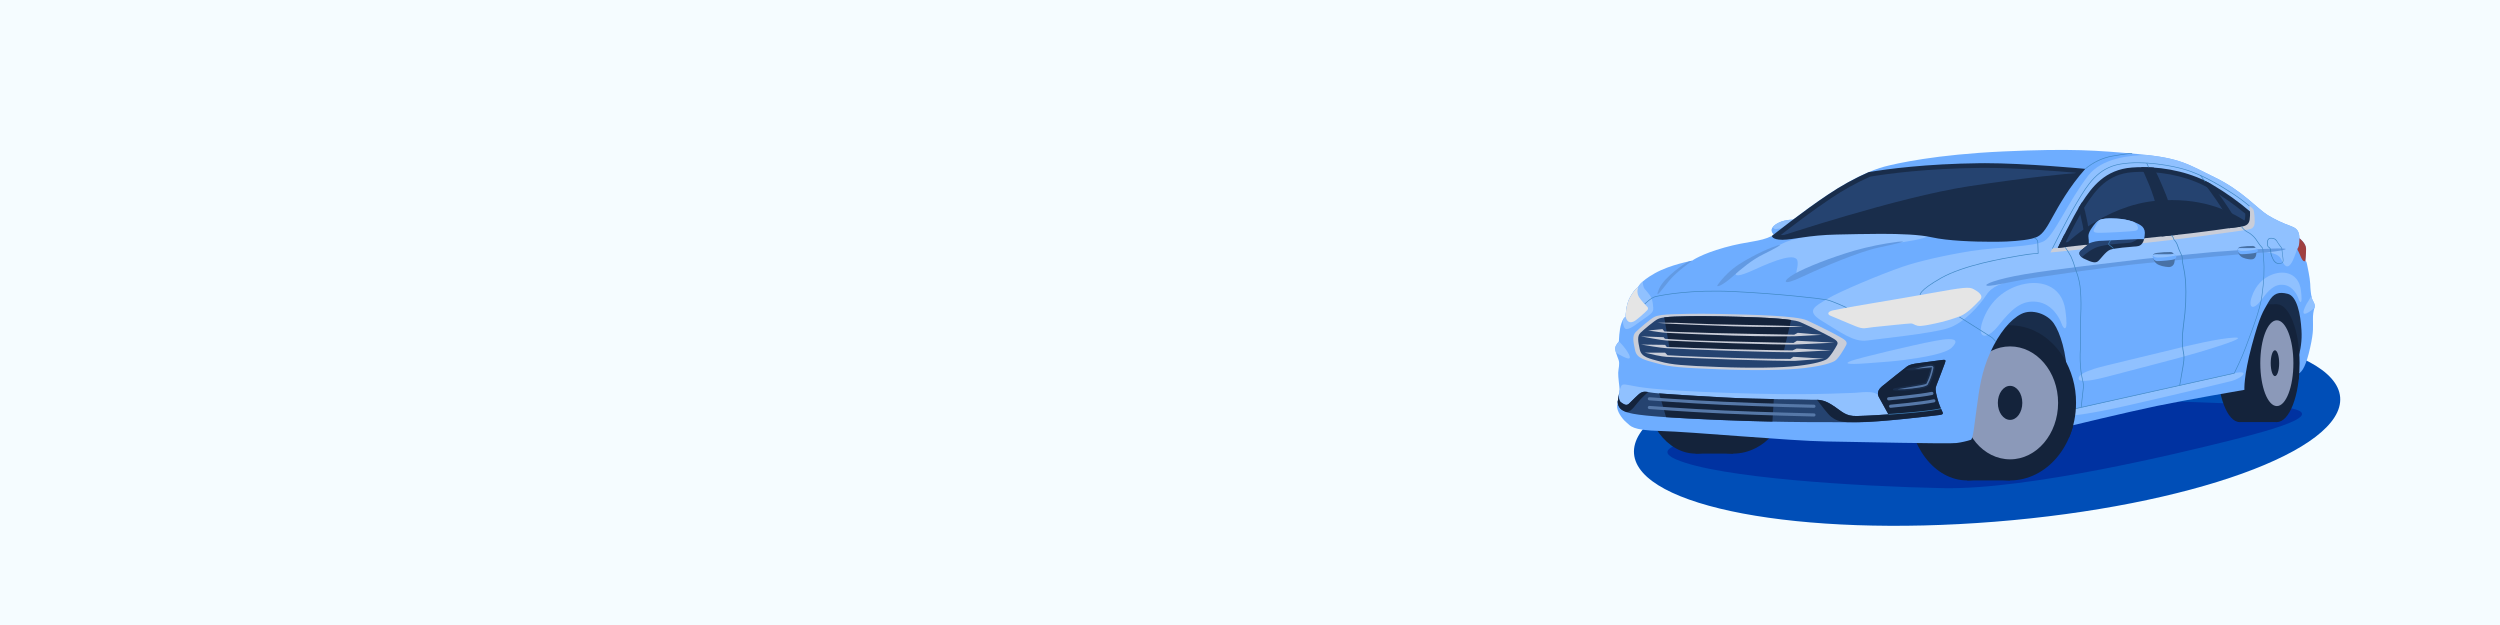 <?xml version="1.0" encoding="UTF-8"?> <svg xmlns="http://www.w3.org/2000/svg" width="1600" height="400" viewBox="0 0 1600 400" fill="none"><path d="M1600 0H0V400H1600V0Z" fill="#F5FCFF"></path><path d="M1276.66 333.906C1401.46 323.923 1500.42 288.264 1497.7 254.26C1494.97 220.255 1391.6 200.783 1266.81 210.766C1142.02 220.75 1043.05 256.409 1045.78 290.413C1048.5 324.417 1151.87 343.89 1276.66 333.906Z" fill="#004EB7"></path><path d="M1150.23 140.58C1150.23 140.58 1143.07 139.99 1138.06 142.67C1133.05 145.35 1132.58 147.92 1135.96 151.06C1139.34 154.2 1150.23 140.58 1150.23 140.58Z" fill="#6EADFF"></path><path d="M1150.23 140.58C1150.23 140.58 1143.07 139.99 1138.06 142.67C1136.76 143.296 1135.6 144.165 1134.63 145.23C1134.74 145.69 1135.02 146.091 1135.42 146.346C1135.82 146.602 1136.3 146.693 1136.76 146.6C1140.41 146.205 1143.98 145.296 1147.37 143.9C1149.06 142 1150.23 140.58 1150.23 140.58Z" fill="#90C1FF"></path><path d="M1155.18 272.11C1127.92 275.11 1045.18 282.17 1072.7 294.03C1100.22 305.89 1188.27 311.26 1243.26 312.42C1298.25 313.58 1396.35 289.59 1426.41 282.13C1456.47 274.67 1497.29 263.27 1455.41 260C1413.53 256.73 1355.31 256.27 1355.31 256.27L1155.18 272.11Z" fill="#0032A1"></path><path d="M1267.69 182.91L1269.58 236.97L1339.87 258.27L1471.73 232.44L1475.89 214.87L1472.57 185.67L1454.48 170.95L1267.69 182.91Z" fill="#192D4B"></path><path d="M1258.97 307.47C1279.85 307.47 1296.78 285.25 1296.78 257.84C1296.78 230.43 1279.85 208.21 1258.97 208.21C1238.09 208.21 1221.16 230.43 1221.16 257.84C1221.16 285.25 1238.09 307.47 1258.97 307.47Z" fill="#14233B"></path><path d="M1286.45 208.21H1258.97V307.47H1286.45V208.21Z" fill="#14233B"></path><path d="M1286.45 307.47C1309.76 307.47 1328.65 285.25 1328.65 257.84C1328.65 230.43 1309.76 208.21 1286.45 208.21C1263.14 208.21 1244.25 230.43 1244.25 257.84C1244.25 285.25 1263.14 307.47 1286.45 307.47Z" fill="#14233B"></path><path d="M1286.45 293.98C1303.42 293.98 1317.18 277.8 1317.18 257.84C1317.18 237.88 1303.42 221.7 1286.45 221.7C1269.48 221.7 1255.72 237.88 1255.72 257.84C1255.72 277.8 1269.48 293.98 1286.45 293.98Z" fill="#8B99B9"></path><path d="M1286.45 268.73C1290.77 268.73 1294.28 263.854 1294.28 257.84C1294.28 251.826 1290.77 246.95 1286.45 246.95C1282.13 246.95 1278.62 251.826 1278.62 257.84C1278.62 263.854 1282.13 268.73 1286.45 268.73Z" fill="#14233B"></path><path d="M1433.39 270.13C1441.3 270.13 1447.71 253.256 1447.71 232.44C1447.71 211.624 1441.3 194.75 1433.39 194.75C1425.48 194.75 1419.07 211.624 1419.07 232.44C1419.07 253.256 1425.48 270.13 1433.39 270.13Z" fill="#14233B"></path><path d="M1457.18 194.75H1433.39V270.13H1457.18V194.75Z" fill="#14233B"></path><path d="M1457.18 270.13C1465.22 270.13 1471.73 253.256 1471.73 232.44C1471.73 211.624 1465.22 194.75 1457.18 194.75C1449.14 194.75 1442.63 211.624 1442.63 232.44C1442.63 253.256 1449.14 270.13 1457.18 270.13Z" fill="#14233B"></path><path d="M1457.18 259.89C1463.03 259.89 1467.77 247.6 1467.77 232.44C1467.77 217.28 1463.03 204.99 1457.18 204.99C1451.33 204.99 1446.59 217.28 1446.59 232.44C1446.59 247.6 1451.33 259.89 1457.18 259.89Z" fill="#8B99B9"></path><path d="M1455.96 240.71C1457.45 240.71 1458.66 237.007 1458.66 232.44C1458.66 227.873 1457.45 224.17 1455.96 224.17C1454.47 224.17 1453.26 227.873 1453.26 232.44C1453.26 237.007 1454.47 240.71 1455.96 240.71Z" fill="#14233B"></path><path d="M1085.21 290.31C1103.44 290.31 1118.21 270.458 1118.21 245.97C1118.21 221.482 1103.44 201.63 1085.21 201.63C1066.98 201.63 1052.21 221.482 1052.21 245.97C1052.21 270.458 1066.98 290.31 1085.21 290.31Z" fill="#14233B"></path><path d="M1109.2 201.63H1085.21V290.3H1109.2V201.63Z" fill="#14233B"></path><path d="M1109.2 290.31C1129.55 290.31 1146.04 270.458 1146.04 245.97C1146.04 221.482 1129.55 201.63 1109.2 201.63C1088.85 201.63 1072.36 221.482 1072.36 245.97C1072.36 270.458 1088.85 290.31 1109.2 290.31Z" fill="#14233B"></path><path d="M1261.55 281.43C1258.51 282.404 1255.39 283.107 1252.23 283.53C1246.99 284.23 1190.72 282.83 1168.58 282.53C1146.44 282.23 1082 276.3 1063 275.84C1044 275.38 1043.69 272.61 1040.89 270.33C1038.09 268.05 1034.6 262.99 1034.95 259.67C1035.3 256.35 1036.52 250.94 1036.52 249.27C1036.52 247.6 1035.52 241.41 1035.65 238.53C1035.78 235.65 1036.78 232.94 1035.91 230.4C1035.04 227.86 1032.91 223.53 1034.1 221.4C1034.64 220.365 1035.31 219.406 1036.1 218.55C1036.1 218.55 1036.21 210.97 1037.73 206.84C1039.25 202.71 1040.41 202.84 1040.41 202.84C1040.41 202.84 1040.23 195.32 1043.41 189.84C1046.59 184.36 1048.41 183.78 1048.41 183.78C1048.41 183.78 1049.29 180.4 1059.13 174.87C1068.97 169.34 1082.9 166.87 1082.9 166.87C1082.9 166.87 1088.49 162.67 1103.64 158.42C1118.79 154.17 1126.24 154.93 1134.02 150.99C1134.02 150.99 1154.38 134.83 1170.1 124.43C1185.82 114.03 1198.33 108.62 1206.1 106.61C1213.87 104.6 1238.67 98.89 1282.36 96.91C1326.05 94.93 1341.66 96.21 1368.8 98.65C1395.94 101.09 1400.61 105.38 1417.74 113.65C1434.87 121.92 1444.74 133.58 1451.29 137.65C1455.89 140.447 1460.77 142.762 1465.84 144.56C1468.68 145.73 1471.52 146.56 1471.6 152.46C1471.6 152.46 1475.84 155.65 1475.84 159.23C1475.84 162.81 1475.36 167.1 1475.36 167.1C1475.36 167.1 1476.06 166.62 1476.45 168.89C1476.84 171.16 1478.29 177.1 1478.55 181.73C1478.61 184.827 1478.95 187.912 1479.55 190.95C1479.94 192.26 1481.9 194.71 1481.38 196.59C1480.59 199.088 1480.22 201.701 1480.29 204.32C1480.2 208.95 1480.99 211.44 1478.5 222.5C1476.01 233.56 1473.73 237.83 1470.89 239.27L1470.5 230.01C1472.52 224.025 1473.35 217.704 1472.95 211.4C1472.34 200.65 1469.95 189.56 1464.21 188.07C1458.47 186.58 1455.04 187.55 1451.72 193.49C1448.4 199.43 1446.47 201.35 1441.14 221.19C1435.81 241.03 1436.42 249.5 1436.42 249.5C1436.42 249.5 1398.73 255.99 1380.21 259.84C1361.69 263.69 1323.18 273 1323.18 273C1323.18 273 1323.53 258.56 1323.07 242C1322.61 225.44 1318.52 213 1314.45 207C1310.38 201 1300.57 197.41 1293.59 200.94C1286.61 204.47 1279.49 213.06 1273.79 225.52C1268.09 237.98 1266.68 249.41 1265.16 260.59C1263.64 271.77 1262.83 280 1261.55 281.43Z" fill="#6EADFF"></path><path d="M1348.46 241.12C1362.34 237.43 1395.88 228.89 1407.46 225.39C1419.04 221.89 1439.46 215.61 1429.83 216.07C1420.2 216.53 1401.63 220.85 1389.16 223.99C1376.69 227.13 1344.31 234.6 1340.47 235.99C1336.63 237.38 1330.21 239.26 1330.33 242.4C1330.45 245.54 1343.28 242.5 1348.46 241.12Z" fill="#90C1FF"></path><path d="M1359.42 260C1388.25 253.48 1421.42 245.58 1428.1 243.85C1434.78 242.12 1440.7 236.49 1429.93 238.85C1420.26 241 1339.56 259.07 1323.3 262.7C1323.3 263.98 1323.3 265.15 1323.3 266.23C1328 265.9 1339 264.61 1359.42 260Z" fill="#90C1FF"></path><path d="M1219.37 230.28C1230.7 228.78 1245.3 226.28 1249.14 222.47C1252.98 218.66 1253.86 215.21 1238.31 218.17C1222.76 221.13 1189.9 229.11 1185.18 230.8C1180.46 232.49 1180.64 233.55 1194.79 232.5C1208.94 231.45 1212 231.25 1219.37 230.28Z" fill="#90C1FF"></path><path d="M1034.13 221.37C1033.52 222.46 1033.76 224.12 1034.27 225.81C1035.46 226.55 1037.02 227.34 1039.03 228.34C1044.74 231.18 1043.45 227.95 1041.12 224.46C1039.67 222.305 1038 220.313 1036.12 218.52C1035.33 219.377 1034.66 220.336 1034.13 221.37Z" fill="#90C1FF"></path><path d="M1291.26 182.91C1281.19 186.32 1273.09 193.74 1268.98 205.17C1264.87 216.6 1271.16 218.34 1279.2 208.17C1287.24 198 1293.71 191.91 1303.67 193.17C1313.63 194.43 1318.35 204 1319.4 207.17C1320.45 210.34 1324.08 214.4 1321.82 198.38C1319.56 182.36 1305.07 178.24 1291.26 182.91Z" fill="#90C1FF"></path><path d="M1454.35 175.65C1448.35 177.86 1443.52 182.65 1441.07 190.08C1438.62 197.51 1442.37 198.62 1447.16 192.08C1451.95 185.54 1455.81 181.55 1461.75 182.34C1467.69 183.13 1470.5 189.34 1471.13 191.4C1471.76 193.46 1473.92 196.09 1472.57 185.7C1471.22 175.31 1462.58 172.62 1454.35 175.65Z" fill="#90C1FF"></path><path d="M1470.35 159C1471.26 157.297 1472.26 155.648 1473.35 154.06C1472.83 153.498 1472.27 152.98 1471.67 152.51C1471.59 146.62 1468.75 145.78 1465.91 144.61C1460.84 142.812 1455.96 140.497 1451.36 137.7C1444.81 133.6 1434.93 121.97 1417.81 113.7C1401.81 105.96 1396.7 101.7 1374.08 99.2C1363.24 99.28 1345.16 101.2 1336.54 112.29C1323.79 128.73 1314.87 150.29 1308.41 154.19C1301.95 158.09 1278.7 157.92 1261.22 160.71C1243.74 163.5 1227.48 167.38 1217.92 170.63C1204.08 175.32 1176.52 186.88 1169.24 191.42C1161.96 195.96 1154.97 198.78 1166.24 205.52C1177.51 212.26 1186.16 219.17 1195.02 217.93C1203.88 216.69 1235.79 213.49 1246.51 210.12C1257.23 206.75 1267.17 195.06 1271.21 188.88C1275.25 182.7 1281.52 181.29 1290.69 178.72C1299.86 176.15 1371.41 167.28 1417.31 162.72C1463.21 158.16 1457.85 164.09 1461.93 169.3C1466.01 174.51 1469.37 161.15 1470.35 159Z" fill="#90C1FF"></path><path d="M1368.85 166.07C1353.85 167.94 1314.85 172.29 1295.98 175.48C1277.11 178.67 1268.72 182.34 1271.86 182.87C1275 183.4 1292.31 179.02 1303.14 177.62C1313.97 176.22 1344.4 171.24 1374.28 168.31C1404.16 165.38 1435.52 162.37 1447.06 161.74C1458.6 161.11 1470.85 158.56 1455.94 159.05C1441.03 159.54 1420.06 160.69 1401.37 162.74C1382.68 164.79 1375.5 165.24 1368.85 166.07Z" fill="#629AE3"></path><path d="M1442 133.8C1441.32 133.066 1440.55 132.427 1439.7 131.9L1439.93 135.36L1434.88 140.66L1348.98 151.66L1322.27 155.66L1316.95 158.73L1313.78 158.85L1313.52 159.13L1312.3 161.58C1312.3 161.58 1341.78 158.58 1350.57 157.79C1359.36 157 1387.33 154 1403.29 151.85C1419.25 149.7 1435.45 147.6 1439.52 146.78C1443.59 145.96 1443.02 142.3 1442.96 140.14C1442.9 137.98 1442.6 134.63 1442 133.8Z" fill="#C9CDD8"></path><path d="M1176.06 146.87C1176.06 146.87 1149.41 152.21 1143.3 154.72C1137.19 157.23 1115 169.5 1115 169.5C1115 169.5 1101.5 182.34 1123 172.5C1135.77 166.63 1150 161.14 1150.48 167.57C1150.99 173.75 1146.48 176.4 1154.87 174.57C1163.26 172.74 1170.44 166.16 1185.11 162.32C1199.78 158.48 1206.8 156.68 1210.34 156.02C1213.88 155.36 1223.79 154.51 1231.13 152.3C1233.29 151.634 1235.26 150.492 1236.92 148.959C1238.57 147.425 1239.86 145.539 1240.69 143.44L1176.06 146.87Z" fill="#90C1FF"></path><path d="M1274.77 153.22C1267.1 153.22 1248.02 152.95 1236.63 150.38C1229.85 148.86 1219.42 148.15 1203.81 148.15C1196.18 148.15 1188.47 148.32 1181.66 148.47L1175.45 148.6C1167.07 148.791 1158.72 149.563 1150.45 150.91C1147.3 151.458 1144.12 151.792 1140.92 151.91H1140.74C1139.2 151.994 1137.66 151.749 1136.22 151.19C1140.76 147.62 1157.68 134.45 1171.03 125.62C1179.1 120.185 1187.64 115.474 1196.54 111.54C1208.19 109.6 1232.7 106.31 1267.1 105.9H1270.17C1291.87 105.9 1322.17 108.44 1331.59 109.28C1321.78 120.79 1314.9 133.48 1312.59 137.83L1312.45 138.09C1309.38 143.73 1306.74 148.61 1303.31 150.21C1301.2 151.21 1296.17 152.48 1284.21 153.04C1281.98 153.14 1278.49 153.2 1274.88 153.2L1274.77 153.22Z" fill="#254370"></path><path d="M1312.49 137.85C1317.6 128.236 1323.6 119.125 1330.42 110.64C1322.02 111.26 1299.02 113.29 1260.07 119.21C1214.29 126.21 1137.86 151.72 1137.86 151.72C1138.8 151.877 1139.74 151.954 1140.69 151.95H1140.87C1144.07 151.832 1147.25 151.498 1150.4 150.95C1158.67 149.603 1167.02 148.831 1175.4 148.64L1181.61 148.51C1188.42 148.36 1196.13 148.19 1203.76 148.19C1219.37 148.19 1229.76 148.9 1236.58 150.42C1247.97 152.99 1267.05 153.26 1274.72 153.26C1278.33 153.26 1281.82 153.2 1284.05 153.1C1296.05 152.54 1301.05 151.25 1303.15 150.27C1306.58 148.67 1309.22 143.79 1312.29 138.15L1312.49 137.85Z" fill="#192D4B"></path><path d="M1270.12 107.42C1289.91 107.42 1316.88 109.54 1328.55 110.54C1321.96 118.861 1316.14 127.765 1311.17 137.14L1311.03 137.39C1308.09 142.8 1305.56 147.48 1302.57 148.87C1300.57 149.79 1295.76 151.01 1284.04 151.56C1281.83 151.66 1278.37 151.72 1274.77 151.72C1267.15 151.72 1248.2 151.45 1236.96 148.92C1230.07 147.37 1219.54 146.65 1203.82 146.65C1196.18 146.65 1188.45 146.82 1181.64 146.97L1175.43 147.1C1166.97 147.287 1158.53 148.066 1150.18 149.43C1147.1 149.97 1143.99 150.304 1140.87 150.43H1140.7C1140.32 150.43 1139.96 150.43 1139.64 150.43C1146.23 145.3 1160.34 134.51 1171.81 126.92C1179.76 121.572 1188.16 116.927 1196.91 113.04C1208.59 111.1 1232.91 107.86 1267.06 107.45H1270.12M1270.12 104.45H1267.03C1232.56 104.86 1208.03 108.14 1196.03 110.14C1186.98 114.11 1178.31 118.89 1170.12 124.42C1154.4 134.82 1134.04 150.98 1134.04 150.98C1134.04 150.98 1133.95 153.4 1140.65 153.46H1140.84C1147.53 153.46 1157.45 150.46 1175.45 150.11C1183.56 149.95 1193.75 149.66 1203.79 149.66C1216.27 149.66 1228.52 150.11 1236.27 151.86C1246.53 154.17 1263.48 154.73 1274.74 154.73C1278.82 154.73 1282.15 154.66 1284.15 154.57C1291.67 154.22 1299.88 153.43 1303.81 151.57C1307.74 149.71 1310.45 144.66 1313.81 138.57C1317.17 132.48 1324.39 119.44 1334.61 108.07C1334.61 108.07 1296.37 104.42 1270.13 104.42L1270.12 104.45Z" fill="#192D4B"></path><path d="M1319.46 156.9C1322.1 151.42 1328.71 137.98 1333.64 130.39C1340.34 120.1 1348.24 109.94 1364.54 108.74C1366.71 108.58 1368.95 108.5 1371.19 108.5C1387.41 108.5 1403.56 112.61 1415.5 119.78C1423.57 124.579 1431.24 130.02 1438.44 136.05C1438.49 137.511 1438.41 138.972 1438.21 140.42C1437.84 142.62 1436.86 143.42 1431.8 143.89C1430.2 144.03 1427.49 144.42 1423.74 144.96C1415.74 146.09 1403.74 147.81 1387.23 149.45C1367.87 151.38 1333.24 155.32 1319.46 156.9Z" fill="#254370"></path><path d="M1380.1 128.49C1346.44 131.43 1321.6 156.66 1321.6 156.66C1336.54 154.95 1368.8 151.29 1387.23 149.45C1403.76 147.81 1415.78 146.09 1423.74 144.96C1427.49 144.42 1430.2 144.03 1431.8 143.89C1435.48 143.55 1437 143.03 1437.69 141.89C1425.58 134.06 1407.82 126.07 1380.1 128.49Z" fill="#192D4B"></path><path d="M1371.19 107V110C1387.19 110 1403.02 114 1414.73 121.07C1422.55 125.713 1429.99 130.956 1437 136.75C1437.02 137.894 1436.94 139.038 1436.78 140.17C1436.59 141.33 1436.48 141.96 1431.72 142.39C1430.07 142.54 1427.35 142.93 1423.59 143.47C1415.59 144.6 1403.59 146.32 1387.13 147.96C1368.96 149.77 1337.25 153.36 1322.05 155.1C1325.14 148.77 1330.69 137.77 1334.95 131.21C1341.44 121.21 1349.09 111.39 1364.7 110.21C1366.84 110.05 1369.04 109.97 1371.24 109.97V106.97M1371.24 106.97C1368.96 106.97 1366.7 107.05 1364.48 107.22C1347.21 108.49 1338.84 119.69 1332.48 129.54C1326.12 139.39 1317.03 158.67 1317.03 158.67C1328.63 157.34 1366.79 152.97 1387.47 150.91C1412.05 148.47 1427.22 145.79 1432.03 145.35C1436.84 144.91 1439.2 144.13 1439.78 140.63C1440.02 138.874 1440.1 137.1 1440.01 135.33C1432.63 129.037 1424.72 123.396 1416.36 118.47C1403.51 110.75 1386.8 106.97 1371.28 106.97H1371.24Z" fill="#192D4B"></path><path d="M1313.7 159.19L1313.32 159.01C1313.42 158.82 1322.72 140.01 1329.06 129.46L1329.43 128.84C1335.77 118.28 1342.33 107.36 1356.82 104.84C1371.49 102.28 1390.93 105.84 1399.73 108.7C1407.73 111.28 1416.81 115.86 1427.45 122.7C1431.78 125.431 1435.91 128.455 1439.83 131.75L1439.55 132.07C1435.65 128.789 1431.53 125.782 1427.22 123.07C1416.61 116.25 1407.57 111.69 1399.6 109.07C1390.84 106.23 1371.49 102.68 1356.89 105.23C1342.59 107.73 1336.09 118.56 1329.8 129.04L1329.42 129.66C1323.09 140.22 1313.8 159 1313.7 159.19Z" fill="#3F87C3"></path><path d="M1471.2 161.37C1472.13 163.24 1472.95 165.86 1473.82 166.67C1474.01 166.9 1474.26 167.069 1474.54 167.153C1474.83 167.237 1475.13 167.232 1475.41 167.14C1475.41 167.14 1475.89 162.86 1475.89 159.27C1475.89 155.68 1471.65 152.5 1471.65 152.5C1471.65 152.5 1471.65 157.06 1470.85 158.4C1470.05 159.74 1470.27 159.51 1471.2 161.37Z" fill="#A04040"></path><path d="M1393.74 150.29C1391.97 141.596 1389.47 133.066 1386.27 124.79C1382.61 115.65 1379.75 109.79 1378.44 107.28C1375.74 107.08 1373.07 106.99 1370.44 107.01C1372.36 110.9 1378.33 123.51 1380.66 134.72C1382.54 143.72 1383.23 148.91 1383.48 151.34L1387.39 150.94C1389.58 150.733 1391.69 150.517 1393.74 150.29Z" fill="#192D4B"></path><path d="M1414.68 117.6C1412.83 116.56 1410.91 115.593 1408.92 114.7C1410.25 116.59 1412.87 120.29 1415.57 123.97C1419.42 129.22 1424.31 136.85 1424.57 137.78C1424.83 138.71 1426.57 146.07 1426.57 146.07C1428.98 145.73 1430.78 145.49 1431.96 145.38C1432.65 145.32 1433.28 145.25 1433.87 145.16C1431.61 141.47 1421.35 124.79 1414.68 117.6Z" fill="#192D4B"></path><path d="M1332.73 129.05L1332.39 129.57C1331.72 130.57 1331.02 131.74 1330.31 132.94C1330.81 134.94 1331.81 138.94 1332.85 143.72C1333.71 148.001 1334.36 152.324 1334.78 156.67L1337.86 156.32C1337.86 155.94 1337.79 155.56 1337.75 155.17C1337 146.312 1335.31 137.557 1332.73 129.05Z" fill="#192D4B"></path><path d="M1316.94 158.7L1321.65 158.16L1321.38 149.59C1318.78 154.79 1316.94 158.7 1316.94 158.7Z" fill="#192D4B"></path><path d="M1100.54 200.93C1122.68 201.4 1149.82 202.09 1156.35 205C1162.88 207.91 1174.52 213.86 1177.09 215.37C1179.66 216.88 1182.82 218.3 1181.6 220.75C1180.38 223.2 1176.5 229.7 1174.29 230.98C1172.08 232.26 1166.6 234.13 1155.07 235.53C1143.54 236.93 1123.49 237.27 1099.96 236.34C1076.43 235.41 1068.62 234.83 1060.7 232.61C1052.78 230.39 1047.56 229.53 1046.43 224.11C1045.3 218.69 1044.5 214.85 1046.86 212.49C1049.22 210.13 1056.56 203.88 1058.92 202.77C1061.28 201.66 1065.3 201.3 1070.19 201.13C1075.08 200.96 1084.84 200.59 1100.54 200.93Z" fill="#C9CDD8"></path><path d="M1100.06 202.45C1120.75 202.88 1146.12 203.51 1152.21 206.18C1158.3 208.85 1169.21 214.28 1171.59 215.67C1173.97 217.06 1176.95 218.34 1175.81 220.58C1174.67 222.82 1171.05 228.78 1168.98 229.95C1166.91 231.12 1161.79 232.83 1150.98 234.11C1140.17 235.39 1121.47 235.71 1099.48 234.85C1077.49 233.99 1070.19 233.47 1062.79 231.44C1055.39 229.41 1050.51 228.62 1049.45 223.66C1048.39 218.7 1047.65 215.19 1049.86 213.03C1052.07 210.87 1058.92 205.15 1061.13 204.13C1063.34 203.11 1067.13 202.79 1071.66 202.63C1076.19 202.47 1085.39 202.14 1100.06 202.45Z" fill="#254370"></path><path d="M1068.39 222.16L1141.55 224.99L1146.33 204.8C1136.03 203.27 1116.56 202.8 1100.06 202.45C1085.39 202.14 1076.27 202.45 1071.7 202.63C1069.49 202.684 1067.28 202.851 1065.09 203.13L1068.39 222.16Z" fill="#14233B"></path><path d="M1174 219.3C1169.87 219.46 1152.45 220.4 1148.89 220.5C1144.81 220.61 1127.22 220.27 1109.05 219.68C1090.88 219.09 1071.3 218.17 1066.64 217.94C1062.91 217.75 1053.43 215.81 1050.18 215.27L1064.69 215.82L1065.56 216.82C1065.56 216.82 1076.22 217.82 1104.1 218.48C1131.98 219.14 1147.87 219.48 1147.87 219.48L1150.06 218.08L1174 219.3Z" fill="#C9CDD8"></path><path d="M1065.21 212.14L1063.99 210.65L1054.83 211.51C1058.83 212.14 1063.83 212.88 1066.64 213.02C1071.3 213.25 1090.87 214.18 1109.05 214.77C1127.23 215.36 1144.81 215.31 1148.89 215.2C1151.15 215.13 1159.74 214.62 1165.96 214.32L1150.58 213L1148.31 214.19C1148.31 214.19 1112.57 213.56 1097.63 213.19C1082.69 212.82 1065.21 212.14 1065.21 212.14Z" fill="#C9CDD8"></path><path d="M1154 209.06C1151.7 209.16 1149.83 209.23 1148.88 209.26C1144.8 209.38 1127.21 209.41 1109.04 208.83C1090.87 208.25 1071.29 207.31 1066.63 207.08C1065.2 207.01 1063 206.82 1060.63 206.59C1060.63 206.59 1068.24 206.43 1072.38 206.59C1076.52 206.75 1095.33 207.59 1107.3 207.75C1119.27 207.91 1135.52 208.38 1141.2 208.47C1146.88 208.56 1154 209.06 1154 209.06Z" fill="#C9CDD8"></path><path d="M1172.08 224.2C1165.88 224.43 1151.92 225.33 1148.89 225.41C1144.81 225.53 1127.22 225.18 1109.05 224.6C1090.88 224.02 1071.3 223.08 1066.64 222.85C1062.83 222.66 1053.26 221.04 1050.18 220.52L1065.65 220.71L1066.79 222.1C1066.79 222.1 1093.88 223.1 1107.33 223.5C1120.78 223.9 1147.17 224.28 1147.17 224.28L1149.88 223.07L1172.08 224.2Z" fill="#C9CDD8"></path><path d="M1167.36 229.59C1161.61 229.92 1150.92 230.9 1148.89 230.95C1144.81 231.07 1127.22 230.72 1109.05 230.14C1090.88 229.56 1071.3 228.62 1066.64 228.39C1063.49 228.23 1056.47 226.69 1052.55 225.71H1065.65L1067.22 227.34C1067.22 227.34 1078.59 228.13 1107.33 229C1136.07 229.87 1145.86 229.7 1145.86 229.7L1147.79 228.34C1147.79 228.34 1167.54 229.58 1167.36 229.59Z" fill="#C9CDD8"></path><path d="M1228.73 188.93C1228.59 188.65 1227.79 185.93 1242.11 177.79C1256.81 169.44 1282.11 165.16 1291.69 163.55C1295.83 162.759 1300.01 162.215 1304.21 161.92C1304.21 160.76 1303.98 155.42 1303.98 154.92C1303.98 154.42 1303.29 152.59 1301.84 152.55V152.13C1303.6 152.13 1304.4 154.28 1304.4 154.92C1304.4 155.56 1304.63 162.07 1304.63 162.13V162.35H1304.41C1304.41 162.35 1301.27 162.35 1291.74 163.98C1282.21 165.61 1256.94 169.85 1242.3 178.17C1228.3 186.1 1229.08 188.74 1229.09 188.77L1228.73 188.93Z" fill="#3F87C3"></path><path d="M1277.14 218.84C1276.48 217.914 1275.72 217.062 1274.88 216.3C1274.32 215.88 1271.7 214.23 1268.88 212.49C1267.05 211.34 1265.14 210.14 1263.67 209.2C1259.99 206.84 1253.95 203.07 1253.88 203.03L1254.11 202.68C1254.17 202.68 1260.21 206.48 1263.9 208.84C1265.37 209.79 1267.28 210.99 1269.11 212.13C1271.89 213.88 1274.52 215.53 1275.11 215.96C1275.98 216.748 1276.77 217.63 1277.45 218.59L1277.14 218.84Z" fill="#3F87C3"></path><path d="M1202.21 253.29C1199.78 249.29 1189.21 251.55 1185.36 251.48C1181.51 251.41 1158.27 253.29 1106.67 251.48C1055.07 249.67 1048.44 247.48 1044.94 246.92C1041.44 246.36 1038.47 245.26 1037.6 247C1037.04 248.201 1036.64 249.473 1036.41 250.78C1036.16 252.51 1035.66 255.08 1035.29 257.37L1036.9 260.02L1057.05 262.27L1152.77 265.18L1195.09 267.56L1212.09 266.34L1209.52 263.34C1209.52 263.34 1204.64 257.26 1202.21 253.29Z" fill="#90C1FF"></path><path d="M1242.77 230.4C1240.41 230.75 1231.41 231.97 1227.91 232.4C1224.41 232.83 1221.91 233.4 1220.4 234.59C1218.89 235.78 1208.66 243.79 1204.46 247.28C1200.26 250.77 1202.25 253.81 1203.07 255.21C1203.89 256.61 1208.6 265.21 1208.6 265.21C1208.6 265.21 1196.19 266.08 1188.5 266.26C1180.81 266.44 1179.24 263.46 1172.43 259.11C1165.62 254.76 1162.43 256.11 1157.43 255.77C1152.43 255.43 1128.43 255.77 1102.9 254.37C1077.37 252.97 1059.9 251.87 1056.3 251.17C1052.7 250.47 1051.64 250.59 1050.13 251.4C1048.62 252.21 1044.3 256.76 1042.55 258.4C1040.8 260.04 1038.94 258.52 1037.43 257.47C1035.92 256.42 1035.97 253.67 1036.35 251.39C1036.1 253.03 1035.68 255.2 1035.35 257.19C1035.5 260.8 1037.53 262.6 1041.2 263.82C1044.87 265.04 1052.2 266.73 1098.52 268.71C1144.84 270.69 1174.93 270.04 1187.87 270.24C1202.07 270.46 1237.87 266 1241.13 265.65C1244.39 265.3 1243.4 264.17 1243.13 263.56C1241.79 260.782 1240.7 257.886 1239.89 254.91C1238.58 250.1 1238.58 248.35 1239.37 246.52C1240.16 244.69 1244.09 234.11 1244.79 232.28C1245.49 230.45 1245.12 230.05 1242.77 230.4Z" fill="#254370"></path><path d="M1061.84 251.77L1066.28 266.97C1074.12 267.51 1084.54 268.08 1098.5 268.67C1111.81 269.24 1123.76 269.59 1134.36 269.81L1135.24 255.4C1125.88 255.26 1114.54 254.98 1102.87 254.34C1084 253.31 1069.57 252.44 1061.84 251.77Z" fill="#14233B"></path><path d="M1242.77 230.4C1240.41 230.75 1231.41 231.97 1227.91 232.4C1224.41 232.83 1221.91 233.4 1220.4 234.59C1218.89 235.78 1208.66 243.79 1204.46 247.28C1200.26 250.77 1202.25 253.81 1203.07 255.21C1203.89 256.61 1208.6 265.21 1208.6 265.21C1208.6 265.21 1196.19 266.08 1188.5 266.26C1180.81 266.44 1179.24 263.46 1172.43 259.11C1168.32 256.49 1165.54 255.94 1162.87 255.85C1165 258.71 1169.87 265.16 1171.99 266.78C1174.38 268.63 1176.99 269.93 1182.26 270.19H1187.85H1190C1205.35 270 1238 265.94 1241.12 265.6C1244.24 265.26 1243.39 264.12 1243.12 263.51C1241.78 260.732 1240.69 257.836 1239.88 254.86C1238.57 250.05 1238.57 248.3 1239.36 246.47C1240.15 244.64 1244.08 234.06 1244.78 232.23C1245.48 230.4 1245.12 230.05 1242.77 230.4Z" fill="#14233B"></path><path d="M1050 255.48C1051.92 253.48 1053.82 251.77 1054.83 250.88C1052.34 250.49 1051.38 250.68 1050.09 251.37C1048.57 252.19 1044.26 256.73 1042.51 258.37C1040.76 260.01 1038.9 258.49 1037.39 257.44C1035.88 256.39 1035.93 253.64 1036.31 251.36C1036.06 253 1035.64 255.17 1035.31 257.16C1035.46 260.77 1037.49 262.57 1041.16 263.79C1044.33 263.43 1047.21 258.36 1050 255.48Z" fill="#14233B"></path><path d="M1160.89 261C1160.58 261 1129.24 260.29 1103.66 259.14C1078.08 257.99 1055.74 256.24 1055.51 256.22C1055.25 256.2 1055 256.075 1054.83 255.875C1054.66 255.674 1054.57 255.414 1054.59 255.15C1054.6 255.019 1054.64 254.89 1054.7 254.773C1054.76 254.655 1054.84 254.551 1054.94 254.465C1055.04 254.38 1055.15 254.315 1055.28 254.275C1055.41 254.234 1055.54 254.219 1055.67 254.23C1055.89 254.23 1078.2 255.99 1103.75 257.14C1129.3 258.29 1160.62 259 1160.93 259C1161.19 259 1161.45 259.105 1161.64 259.293C1161.82 259.48 1161.93 259.735 1161.93 260C1161.93 260.265 1161.82 260.52 1161.64 260.707C1161.45 260.895 1161.19 261 1160.93 261H1160.89Z" fill="#5678A8"></path><path d="M1160.89 266.57C1160.58 266.57 1129.24 265.85 1103.66 264.7C1078.08 263.55 1055.74 261.8 1055.51 261.79C1055.38 261.78 1055.25 261.744 1055.13 261.684C1055.02 261.624 1054.91 261.542 1054.83 261.441C1054.74 261.341 1054.68 261.225 1054.64 261.099C1054.59 260.974 1054.58 260.841 1054.59 260.71C1054.6 260.579 1054.64 260.45 1054.7 260.333C1054.76 260.215 1054.84 260.111 1054.94 260.025C1055.04 259.94 1055.16 259.875 1055.28 259.835C1055.41 259.794 1055.54 259.779 1055.67 259.79C1055.89 259.79 1078.2 261.55 1103.75 262.7C1129.3 263.85 1160.62 264.56 1160.93 264.57C1161.2 264.57 1161.45 264.675 1161.64 264.863C1161.83 265.05 1161.93 265.305 1161.93 265.57C1161.93 265.835 1161.83 266.09 1161.64 266.277C1161.45 266.465 1161.2 266.57 1160.93 266.57H1160.89Z" fill="#5678A8"></path><path d="M1212 249.25C1212 248.7 1231.3 246.05 1232.59 245.17C1233.96 242.493 1234.99 239.659 1235.66 236.73C1235.7 236.393 1235.76 236.059 1235.84 235.73C1235.84 235.67 1235.84 235.61 1235.84 235.54C1235.36 235.548 1234.88 235.588 1234.41 235.66C1223.01 236.87 1221.15 236.39 1221.15 236.39C1221.15 236.39 1230.65 234.15 1234.15 233.68C1235.86 233.45 1236.9 233.45 1237.51 234.11C1237.71 234.398 1237.84 234.731 1237.88 235.08C1237.92 235.429 1237.88 235.783 1237.75 236.11C1237.75 236.34 1237.64 236.61 1237.6 236.9C1236.89 240.15 1235.74 243.288 1234.19 246.23C1233.1 247.92 1228.09 248.65 1219.05 249.47C1219 249.56 1212 249.77 1212 249.25Z" fill="#5678A8"></path><path d="M1216.09 250.11C1214.23 250.11 1212.09 250.03 1211.69 249.69L1211.53 249.56V249.29C1211.46 248.62 1211.46 248.57 1221.1 246.94C1225.42 246.22 1231.3 245.22 1232.25 244.79C1233.55 242.211 1234.53 239.485 1235.18 236.67C1235.18 236.48 1235.24 236.29 1235.27 236.12H1235.06L1234.53 236.18C1223.17 237.38 1221.17 236.91 1221.09 236.89L1219.09 236.39L1221.09 235.92C1221.48 235.83 1230.65 233.67 1234.09 233.2C1235.68 232.99 1237.09 232.89 1237.88 233.79C1238.15 234.14 1238.33 234.554 1238.39 234.992C1238.46 235.429 1238.41 235.876 1238.25 236.29C1238.25 236.53 1238.14 236.77 1238.11 237.04C1237.39 240.361 1236.21 243.568 1234.62 246.57C1233.42 248.43 1228.62 249.17 1219.1 250.04C1219.08 250.06 1217.68 250.11 1216.09 250.11ZM1214.59 249.11C1216.18 249.11 1218.15 249.11 1219.04 249.11C1226.19 248.46 1232.72 247.74 1233.78 246.11C1235.29 243.231 1236.41 240.164 1237.12 236.99C1237.15 236.717 1237.21 236.447 1237.27 236.18C1237.43 235.44 1237.51 234.94 1237.15 234.55C1236.79 234.16 1235.98 234.04 1234.22 234.28C1232.3 234.53 1228.49 235.34 1225.5 236.01C1227.5 235.91 1230.3 235.7 1234.37 235.27L1234.89 235.21C1235.22 235.151 1235.56 235.131 1235.89 235.15H1236.44L1236.3 235.82C1236.23 236.16 1236.16 236.47 1236.11 236.82C1235.43 239.817 1234.38 242.716 1232.98 245.45L1232.83 245.6C1232.12 246.08 1227.96 246.81 1221.2 247.95C1218.88 248.32 1216.36 248.75 1214.59 249.09V249.11Z" fill="#192D4B"></path><path d="M1208.77 256.22C1208.64 256.226 1208.51 256.206 1208.38 256.161C1208.26 256.116 1208.15 256.048 1208.05 255.959C1207.85 255.78 1207.74 255.53 1207.72 255.265C1207.72 255.134 1207.74 255.002 1207.78 254.879C1207.83 254.755 1207.9 254.642 1207.99 254.545C1208.16 254.349 1208.41 254.232 1208.68 254.22C1208.89 254.22 1229.09 252.32 1236.18 250.79C1236.44 250.734 1236.72 250.786 1236.95 250.934C1237.18 251.083 1237.33 251.315 1237.39 251.58C1237.45 251.845 1237.39 252.122 1237.25 252.349C1237.1 252.576 1236.86 252.734 1236.6 252.79C1229.4 254.34 1209.7 256.18 1208.87 256.25L1208.77 256.22Z" fill="#5678A8"></path><path d="M1210 261C1209.73 261.012 1209.48 260.918 1209.28 260.739C1209.08 260.56 1208.97 260.31 1208.96 260.045C1208.94 259.78 1209.04 259.521 1209.22 259.325C1209.4 259.129 1209.64 259.012 1209.91 259C1210.11 259 1230.32 257.1 1237.4 255.57C1237.53 255.531 1237.67 255.52 1237.81 255.538C1237.94 255.555 1238.07 255.6 1238.19 255.67C1238.31 255.741 1238.41 255.835 1238.49 255.946C1238.57 256.058 1238.63 256.185 1238.66 256.319C1238.69 256.454 1238.69 256.592 1238.66 256.727C1238.63 256.862 1238.58 256.99 1238.5 257.102C1238.42 257.215 1238.32 257.31 1238.2 257.382C1238.09 257.454 1237.96 257.501 1237.82 257.52C1230.62 259.08 1210.93 260.91 1210.09 260.99L1210 261Z" fill="#5678A8"></path><path d="M1208.61 265.39V264.97C1208.85 264.97 1232.9 263.46 1242.2 261.35L1242.29 261.76C1232.94 263.88 1208.86 265.37 1208.61 265.39Z" fill="#3F87C3"></path><path d="M1458.56 168.92C1456.48 168.92 1455 167.5 1453.82 164.42C1453.32 163.255 1453.03 162.008 1452.97 160.74C1452.97 160.286 1452.9 159.834 1452.77 159.4C1452.65 159.021 1452.39 158.703 1452.04 158.51C1451.52 158.16 1450.93 157.75 1450.89 155.9C1450.83 152.9 1452.16 152.35 1452.95 152.29C1456.08 152.06 1456.95 153.51 1457.62 154.67C1457.73 154.87 1457.85 155.063 1457.98 155.25C1458.28 155.68 1458.49 156.01 1458.66 156.25C1458.94 156.728 1459.28 157.174 1459.66 157.58C1460 157.919 1460.26 158.324 1460.43 158.77C1460.6 159.216 1460.68 159.693 1460.66 160.17C1460.66 160.77 1460.72 161.369 1460.83 161.96C1460.9 162.45 1461 163.1 1461.12 164.04L1461.2 164.62C1461.51 166.94 1461.72 168.47 1459.2 168.82C1458.99 168.868 1458.78 168.902 1458.56 168.92ZM1453 152.71C1452.36 152.71 1451.28 153.23 1451.34 155.89C1451.34 157.53 1451.82 157.89 1452.34 158.16C1452.77 158.403 1453.09 158.8 1453.23 159.27C1453.38 159.739 1453.46 160.228 1453.46 160.72C1453.51 161.944 1453.79 163.149 1454.28 164.27C1455.5 167.48 1457.04 168.76 1459.28 168.44C1461.34 168.15 1461.19 167.07 1460.87 164.72L1460.79 164.14C1460.67 163.19 1460.57 162.55 1460.5 162.06C1460.39 161.449 1460.33 160.831 1460.32 160.21C1460.34 159.781 1460.27 159.352 1460.11 158.954C1459.95 158.555 1459.7 158.196 1459.39 157.9C1459.01 157.475 1458.67 157.013 1458.39 156.52C1458.22 156.24 1458.02 155.92 1457.72 155.52C1457.59 155.34 1457.47 155.13 1457.34 154.92C1456.6 153.78 1455.87 152.53 1453 152.71Z" fill="#3F87C3"></path><path d="M1332.28 260.39H1331.86C1331.86 260.32 1332.39 253.78 1332.99 249.45C1333.33 247.486 1333.23 245.469 1332.69 243.55C1332.41 242.23 1332.02 240.43 1331.59 237.55C1331.04 232.794 1330.91 227.998 1331.22 223.22C1331.32 219.99 1331.43 216.65 1331.33 212.97C1331.22 208.97 1331.33 205.3 1331.46 201.72C1331.73 196.592 1331.69 191.453 1331.33 186.33C1331.04 181.876 1330.08 177.493 1328.47 173.33C1328.21 172.712 1328 172.073 1327.84 171.42C1327.19 169.082 1326.36 166.799 1325.35 164.59L1325.23 164.3C1324.11 162.222 1322.86 160.217 1321.48 158.3L1321.82 158.05C1323.22 159.98 1324.49 162.001 1325.62 164.1L1325.74 164.38C1326.76 166.618 1327.6 168.931 1328.25 171.3C1328.41 171.927 1328.61 172.542 1328.86 173.14C1330.5 177.341 1331.47 181.77 1331.75 186.27C1332.11 191.406 1332.15 196.559 1331.88 201.7C1331.77 205.28 1331.64 208.98 1331.75 212.93C1331.86 216.63 1331.75 219.93 1331.64 223.2C1331.34 227.955 1331.47 232.727 1332.01 237.46C1332.43 240.33 1332.82 242.13 1333.1 243.46C1333.65 245.411 1333.76 247.462 1333.41 249.46C1332.81 253.79 1332.28 260.32 1332.28 260.39Z" fill="#3F87C3"></path><path d="M1323.35 262.85L1323.26 262.44L1429.79 238.69C1430.29 237.69 1434.86 228.42 1437.07 222.2C1437.54 220.89 1438.16 219.2 1438.88 217.33C1441.79 209.61 1446.18 197.94 1447.37 189.79C1448.75 180.35 1449.14 171.98 1448.51 165.59C1448.29 163.37 1448.21 161.91 1448.15 160.95C1448.07 159.35 1448.05 159.06 1447.63 158.6H1447.58C1446.41 157.354 1445.36 155.994 1444.46 154.54C1443.15 152.33 1441.31 150.473 1439.12 149.13C1437.8 148.514 1436.6 147.66 1435.58 146.61C1435.02 145.96 1434.36 145.25 1434.36 145.25L1434.67 144.96C1434.67 144.96 1435.33 145.67 1435.9 146.33C1436.88 147.349 1438.04 148.174 1439.32 148.76C1441.58 150.135 1443.47 152.04 1444.82 154.31C1445.71 155.743 1446.74 157.083 1447.9 158.31C1448.42 158.88 1448.45 159.31 1448.54 160.93C1448.59 161.93 1448.67 163.34 1448.89 165.55C1449.52 171.98 1449.13 180.38 1447.75 189.85C1446.55 198.05 1442.15 209.74 1439.23 217.48C1438.52 219.39 1437.89 221.04 1437.43 222.35C1435.09 228.92 1430.13 238.87 1430.08 238.97V239.06H1429.98L1323.35 262.85Z" fill="#3F87C3"></path><path d="M1408.33 112L1408 112.256L1411.07 116.23L1411.4 115.974L1408.33 112Z" fill="#3F87C3"></path><path d="M1395.22 246.7L1394.8 246.62C1394.8 246.62 1395.8 240.76 1396.95 234.04C1397.82 228.93 1397.52 227.44 1397.17 225.73C1397.06 225.2 1396.95 224.65 1396.87 223.96L1396.8 223.46C1396.46 220.68 1395.98 216.87 1397.32 206.99C1398.61 198.052 1399.02 189.008 1398.53 179.99C1398.24 176.627 1397.74 173.286 1397.01 169.99C1396.73 168.859 1396.54 167.709 1396.43 166.55C1396.43 166.16 1396.43 165.84 1396.43 165.55C1396.47 164.719 1396.28 163.893 1395.89 163.16C1395.71 162.76 1395.54 162.4 1395.35 162.02C1394.65 160.615 1394.06 159.161 1393.57 157.67C1393.12 156.074 1392.28 154.619 1391.11 153.44V153.38C1390.59 151.33 1389.48 150.92 1389.47 150.92L1389.6 150.52C1389.66 150.52 1390.91 150.97 1391.5 153.21C1392.7 154.433 1393.57 155.935 1394.04 157.58C1394.52 159.056 1395.11 160.493 1395.8 161.88C1395.99 162.27 1396.17 162.63 1396.35 163.04C1396.77 163.819 1396.96 164.697 1396.92 165.58C1396.92 165.85 1396.92 166.16 1396.92 166.58C1397.03 167.715 1397.22 168.841 1397.49 169.95C1398.22 173.245 1398.74 176.586 1399.02 179.95C1399.51 188.994 1399.1 198.065 1397.81 207.03C1396.48 216.85 1396.95 220.63 1397.29 223.39L1397.36 223.89C1397.44 224.56 1397.55 225.1 1397.65 225.62C1398.01 227.38 1398.32 228.9 1397.44 234.09C1396.24 240.84 1395.22 246.7 1395.22 246.7Z" fill="#3F87C3"></path><path d="M1186.87 160.38C1172.04 164.74 1156 170.98 1148.43 175.29C1140.86 179.6 1139.8 183.57 1153.09 177.29C1166.38 171.01 1189.73 161.13 1202.4 158.42C1215.07 155.71 1222.58 153.95 1214.63 154.74C1205.25 155.933 1195.97 157.818 1186.87 160.38Z" fill="#629AE3"></path><path d="M1113 169.12C1107.64 172.669 1102.98 177.17 1099.25 182.4C1098.09 184.4 1102.8 182.4 1108.63 177.19C1114.46 171.98 1121.27 166.32 1128.38 162.83C1135.49 159.34 1142.1 155.69 1137.9 157C1133.7 158.31 1124.63 161.84 1113 169.12Z" fill="#629AE3"></path><path d="M1080.5 167.54C1078.95 168.06 1065.01 177.16 1061.75 184.99C1058.49 192.82 1063.96 184.85 1068.62 179.26C1073.28 173.67 1083 166.85 1083 166.85C1083 166.85 1082.52 166.93 1081.67 167.11C1081.35 167.23 1081 167.37 1080.5 167.54Z" fill="#629AE3"></path><path d="M1331.67 160.4C1331.29 160.699 1331.01 161.116 1330.89 161.586C1330.77 162.056 1330.81 162.553 1331 163C1331.71 164.271 1332.85 165.249 1334.22 165.76C1338.94 168.03 1340.95 168.38 1342.52 167.33C1344.09 166.28 1347.59 160.87 1350.52 159.82C1353.45 158.77 1363.46 157.98 1365.64 157.82C1367.82 157.66 1369.64 157.74 1371.08 155.67C1372.52 153.6 1372.72 150.45 1372.72 148.94C1372.72 147.98 1372.48 147.036 1372.01 146.198C1371.54 145.361 1370.86 144.659 1370.04 144.16C1367.94 142.76 1362.64 140.31 1354.54 139.91C1346.44 139.51 1343.24 140.26 1341.32 142.53C1339.4 144.8 1336.32 148.67 1336.6 151.48C1336.88 154.29 1337.17 155.98 1336.48 156.48C1335.93 156.88 1333 159.3 1331.67 160.4Z" fill="#192D4B"></path><path d="M1364.13 155.17C1365.92 154.469 1367.61 153.513 1369.13 152.33H1336.68C1336.93 154.61 1337.08 156.01 1336.47 156.48C1335.86 156.95 1333 159.3 1331.68 160.4C1331.3 160.697 1331.02 161.114 1330.9 161.584C1330.77 162.055 1330.81 162.552 1331 163C1331.31 163.64 1331.78 164.196 1332.35 164.62C1334.87 162.26 1339.23 158.75 1344 157.62C1351.46 155.78 1362 155.78 1364.13 155.17Z" fill="#254370"></path><path d="M1378 165.14C1378.28 166.5 1379.02 167.725 1380.08 168.62C1381.87 170.15 1385.8 170.81 1387.68 170.9C1388.6 171.012 1389.52 170.76 1390.26 170.2C1390.99 169.639 1391.48 168.814 1391.61 167.9C1392.19 165.58 1391.88 161.36 1389.26 161.27C1386.35 161.241 1383.44 161.432 1380.56 161.84C1379.21 162.07 1377.32 162.17 1378 165.14Z" fill="#4871A5"></path><path d="M1389.07 162.83C1385.92 162.97 1381.44 162.77 1380.21 162.83C1378.98 162.89 1377.77 162.71 1377.82 164.11C1377.81 164.501 1377.87 164.89 1378.01 165.255C1378.15 165.62 1378.37 165.953 1378.64 166.233C1378.91 166.513 1379.24 166.735 1379.6 166.886C1379.96 167.037 1380.35 167.113 1380.74 167.11C1382.83 167.17 1390.23 166.53 1391.51 165.94C1392.79 165.35 1393.51 163.94 1392.15 163.09C1390.79 162.24 1390.76 162.75 1389.07 162.83Z" fill="#6EADFF"></path><path d="M1381.09 164.82C1384.96 164.803 1388.81 164.35 1392.58 163.47C1392.45 163.334 1392.31 163.216 1392.15 163.12C1390.76 162.25 1390.76 162.75 1389.07 162.83C1385.92 162.97 1381.44 162.77 1380.21 162.83C1379.13 162.83 1378.04 162.75 1377.86 163.7C1378.3 164.091 1378.81 164.392 1379.36 164.584C1379.92 164.776 1380.5 164.857 1381.09 164.82Z" fill="#90C1FF"></path><path d="M1432.3 160.91C1432.54 162.113 1433.16 163.207 1434.07 164.03C1435.6 165.4 1438.94 165.98 1440.54 166.03C1442.14 166.08 1443.4 165.39 1443.89 163.32C1444.38 161.25 1444.12 157.48 1441.89 157.4C1439.41 157.371 1436.94 157.542 1434.49 157.91C1433.33 158.17 1431.72 158.26 1432.3 160.91Z" fill="#4871A5"></path><path d="M1441.72 158.85C1439.04 158.98 1435.22 158.85 1434.18 158.85C1433.14 158.85 1432.1 158.74 1432.18 159.99C1432.16 160.333 1432.2 160.676 1432.32 161C1432.43 161.324 1432.61 161.622 1432.84 161.875C1433.07 162.129 1433.35 162.332 1433.67 162.474C1433.98 162.616 1434.32 162.693 1434.66 162.7C1436.44 162.75 1442.74 162.18 1443.84 161.7C1444.94 161.22 1445.57 159.93 1444.38 159.15C1443.19 158.37 1443.16 158.78 1441.72 158.85Z" fill="#6EADFF"></path><path d="M1434.93 160.63C1438.23 160.607 1441.51 160.2 1444.72 159.42C1444.61 159.302 1444.49 159.198 1444.35 159.11C1443.16 158.33 1443.16 158.78 1441.72 158.85C1439.04 158.98 1435.22 158.85 1434.18 158.85C1433.14 158.85 1432.34 158.78 1432.18 159.63C1432.54 159.976 1432.98 160.244 1433.45 160.416C1433.92 160.588 1434.43 160.661 1434.93 160.63Z" fill="#90C1FF"></path><path d="M1479.25 189.17C1478.72 190.331 1478.12 191.457 1477.44 192.54C1476.14 194.395 1475.13 196.439 1474.44 198.6C1473.51 201.26 1475.04 202.31 1481.36 197.03C1481.36 196.9 1481.43 196.77 1481.47 196.63C1481.99 194.75 1480.03 192.3 1479.64 190.99C1479.46 190.394 1479.33 189.786 1479.25 189.17Z" fill="#90C1FF"></path><path d="M1334.74 108.22L1334.46 107.92C1339.41 103.723 1345.36 100.893 1351.74 99.71C1362.11 97.85 1364.5 98.03 1364.59 98.04V98.46C1364.59 98.46 1362.11 98.29 1351.84 100.12C1345.53 101.289 1339.64 104.081 1334.74 108.22Z" fill="#3F87C3"></path><path d="M1041 210.6C1044.14 210.38 1047.29 207.33 1053.11 203.37C1058.93 199.41 1058.29 198.74 1057.78 194.28C1057.27 189.82 1055.4 188.23 1052.54 184.85C1051.75 183.91 1051.38 181.71 1051.35 180.23C1048.79 182.51 1048.45 183.8 1048.45 183.8C1048.45 183.8 1046.65 184.38 1043.45 189.86C1040.25 195.34 1040.45 202.86 1040.45 202.86C1040.45 202.86 1039.65 202.75 1038.53 205.02C1038.73 207.81 1039.36 210.72 1041 210.6Z" fill="#90C1FF"></path><path d="M1352.54 159.25C1351.71 158.43 1350.82 157.68 1349.87 157.01C1349.74 156.931 1349.63 156.822 1349.54 156.691C1349.46 156.561 1349.41 156.414 1349.39 156.26C1349.27 155.26 1350.64 153.77 1350.7 153.7L1351 154C1350.64 154.37 1349.73 155.51 1349.81 156.22C1349.82 156.308 1349.85 156.393 1349.9 156.467C1349.95 156.542 1350.01 156.604 1350.09 156.65C1351.07 157.336 1351.99 158.105 1352.84 158.95L1352.54 159.25Z" fill="#3F87C3"></path><path d="M1345.61 154.09C1352.22 153.88 1367.97 152.74 1372.18 153.09C1372.52 151.737 1372.7 150.346 1372.7 148.95C1372.7 147.99 1372.46 147.046 1371.99 146.208C1371.52 145.371 1370.84 144.669 1370.02 144.17C1367.92 142.77 1362.62 140.32 1354.52 139.92C1346.42 139.52 1343.22 140.27 1341.3 142.54C1339.38 144.81 1336.3 148.68 1336.58 151.49C1336.82 152.913 1336.9 154.359 1336.83 155.8C1339.62 154.658 1342.6 154.077 1345.61 154.09Z" fill="#6EADFF"></path><path d="M1366.41 147.76C1368.85 147.39 1368.77 145.4 1367.11 143.34C1366.62 142.808 1366.06 142.341 1365.45 141.95C1361.93 140.732 1358.24 140.034 1354.52 139.88C1348.82 139.59 1345.52 139.88 1343.44 140.88C1342.22 142.752 1341.11 144.691 1340.11 146.69C1338.88 149.41 1342.73 148.97 1345.7 148.97C1348.67 148.97 1364 148.14 1366.41 147.76Z" fill="#90C1FF"></path><path d="M1181.78 197.11C1181.69 197.11 1172.55 192.73 1168.89 192.05C1164.89 191.3 1138.6 188.2 1109.6 186.81C1082.19 185.49 1064.38 188.94 1059.6 190.02C1056.78 190.66 1052.76 194.74 1052.72 194.78L1052.42 194.48C1052.59 194.31 1056.57 190.28 1059.51 189.61C1064.32 188.52 1082.18 185.06 1109.64 186.38C1138.64 187.78 1164.99 190.88 1168.99 191.63C1172.7 192.33 1181.6 196.55 1181.99 196.73L1181.78 197.11Z" fill="#3F87C3"></path><path d="M1177.9 197.66C1188.04 195.66 1211.66 191.95 1234.33 187.88C1257 183.81 1260.27 183.45 1263.18 185.08C1266.09 186.71 1269.82 189.16 1267.18 191.95C1264.54 194.74 1259.38 200.34 1254.6 202.32C1249.26 204.339 1243.76 205.938 1238.17 207.1C1234.17 207.92 1229.55 208.96 1227.34 208.5C1225.13 208.04 1224.49 207 1223 207C1221.51 207 1204.6 208.78 1199 209.35C1193.4 209.92 1193.06 210.96 1187.46 208.75C1181.86 206.54 1173.83 202.93 1171.62 202.11C1169.41 201.29 1169.4 199.43 1173.13 198.62C1176.86 197.81 1177.9 197.66 1177.9 197.66Z" fill="#E5E5E5"></path><path d="M1043.45 189.86C1040.25 195.33 1040.45 202.86 1040.45 202.86C1041.52 207.21 1044.35 206.21 1045.35 205.86C1046.35 205.51 1047.76 204.28 1050.12 202.33C1051.57 201.13 1053.21 199.54 1054.27 198.49C1054.41 198.35 1054.52 198.183 1054.6 197.999C1054.68 197.816 1054.71 197.619 1054.71 197.42C1054.71 197.221 1054.68 197.024 1054.6 196.841C1054.52 196.657 1054.41 196.49 1054.27 196.35C1052.33 194.523 1050.59 192.495 1049.08 190.3C1048.47 189.345 1048.1 188.256 1047.99 187.127C1047.89 185.998 1048.06 184.86 1048.49 183.81C1048.49 183.81 1046.66 184.38 1043.45 189.86Z" fill="#E5E5E5"></path><path d="M1469.63 242.87H1471.16C1471.54 239.407 1471.73 235.925 1471.73 232.44C1471.73 229.95 1471.63 227.51 1471.45 225.16H1469.63V242.87Z" fill="#14233B"></path><path d="M1320.27 280H1324.2C1327.17 272.98 1328.68 265.432 1328.66 257.81C1328.74 247.315 1325.83 237.014 1320.27 228.11V280Z" fill="#14233B"></path><path d="M1374.83 107.08C1374.54 106.195 1374.16 105.343 1373.69 104.54L1374.04 104.3C1374.53 105.134 1374.93 106.019 1375.23 106.94L1374.83 107.08Z" fill="#3F87C3"></path></svg> 